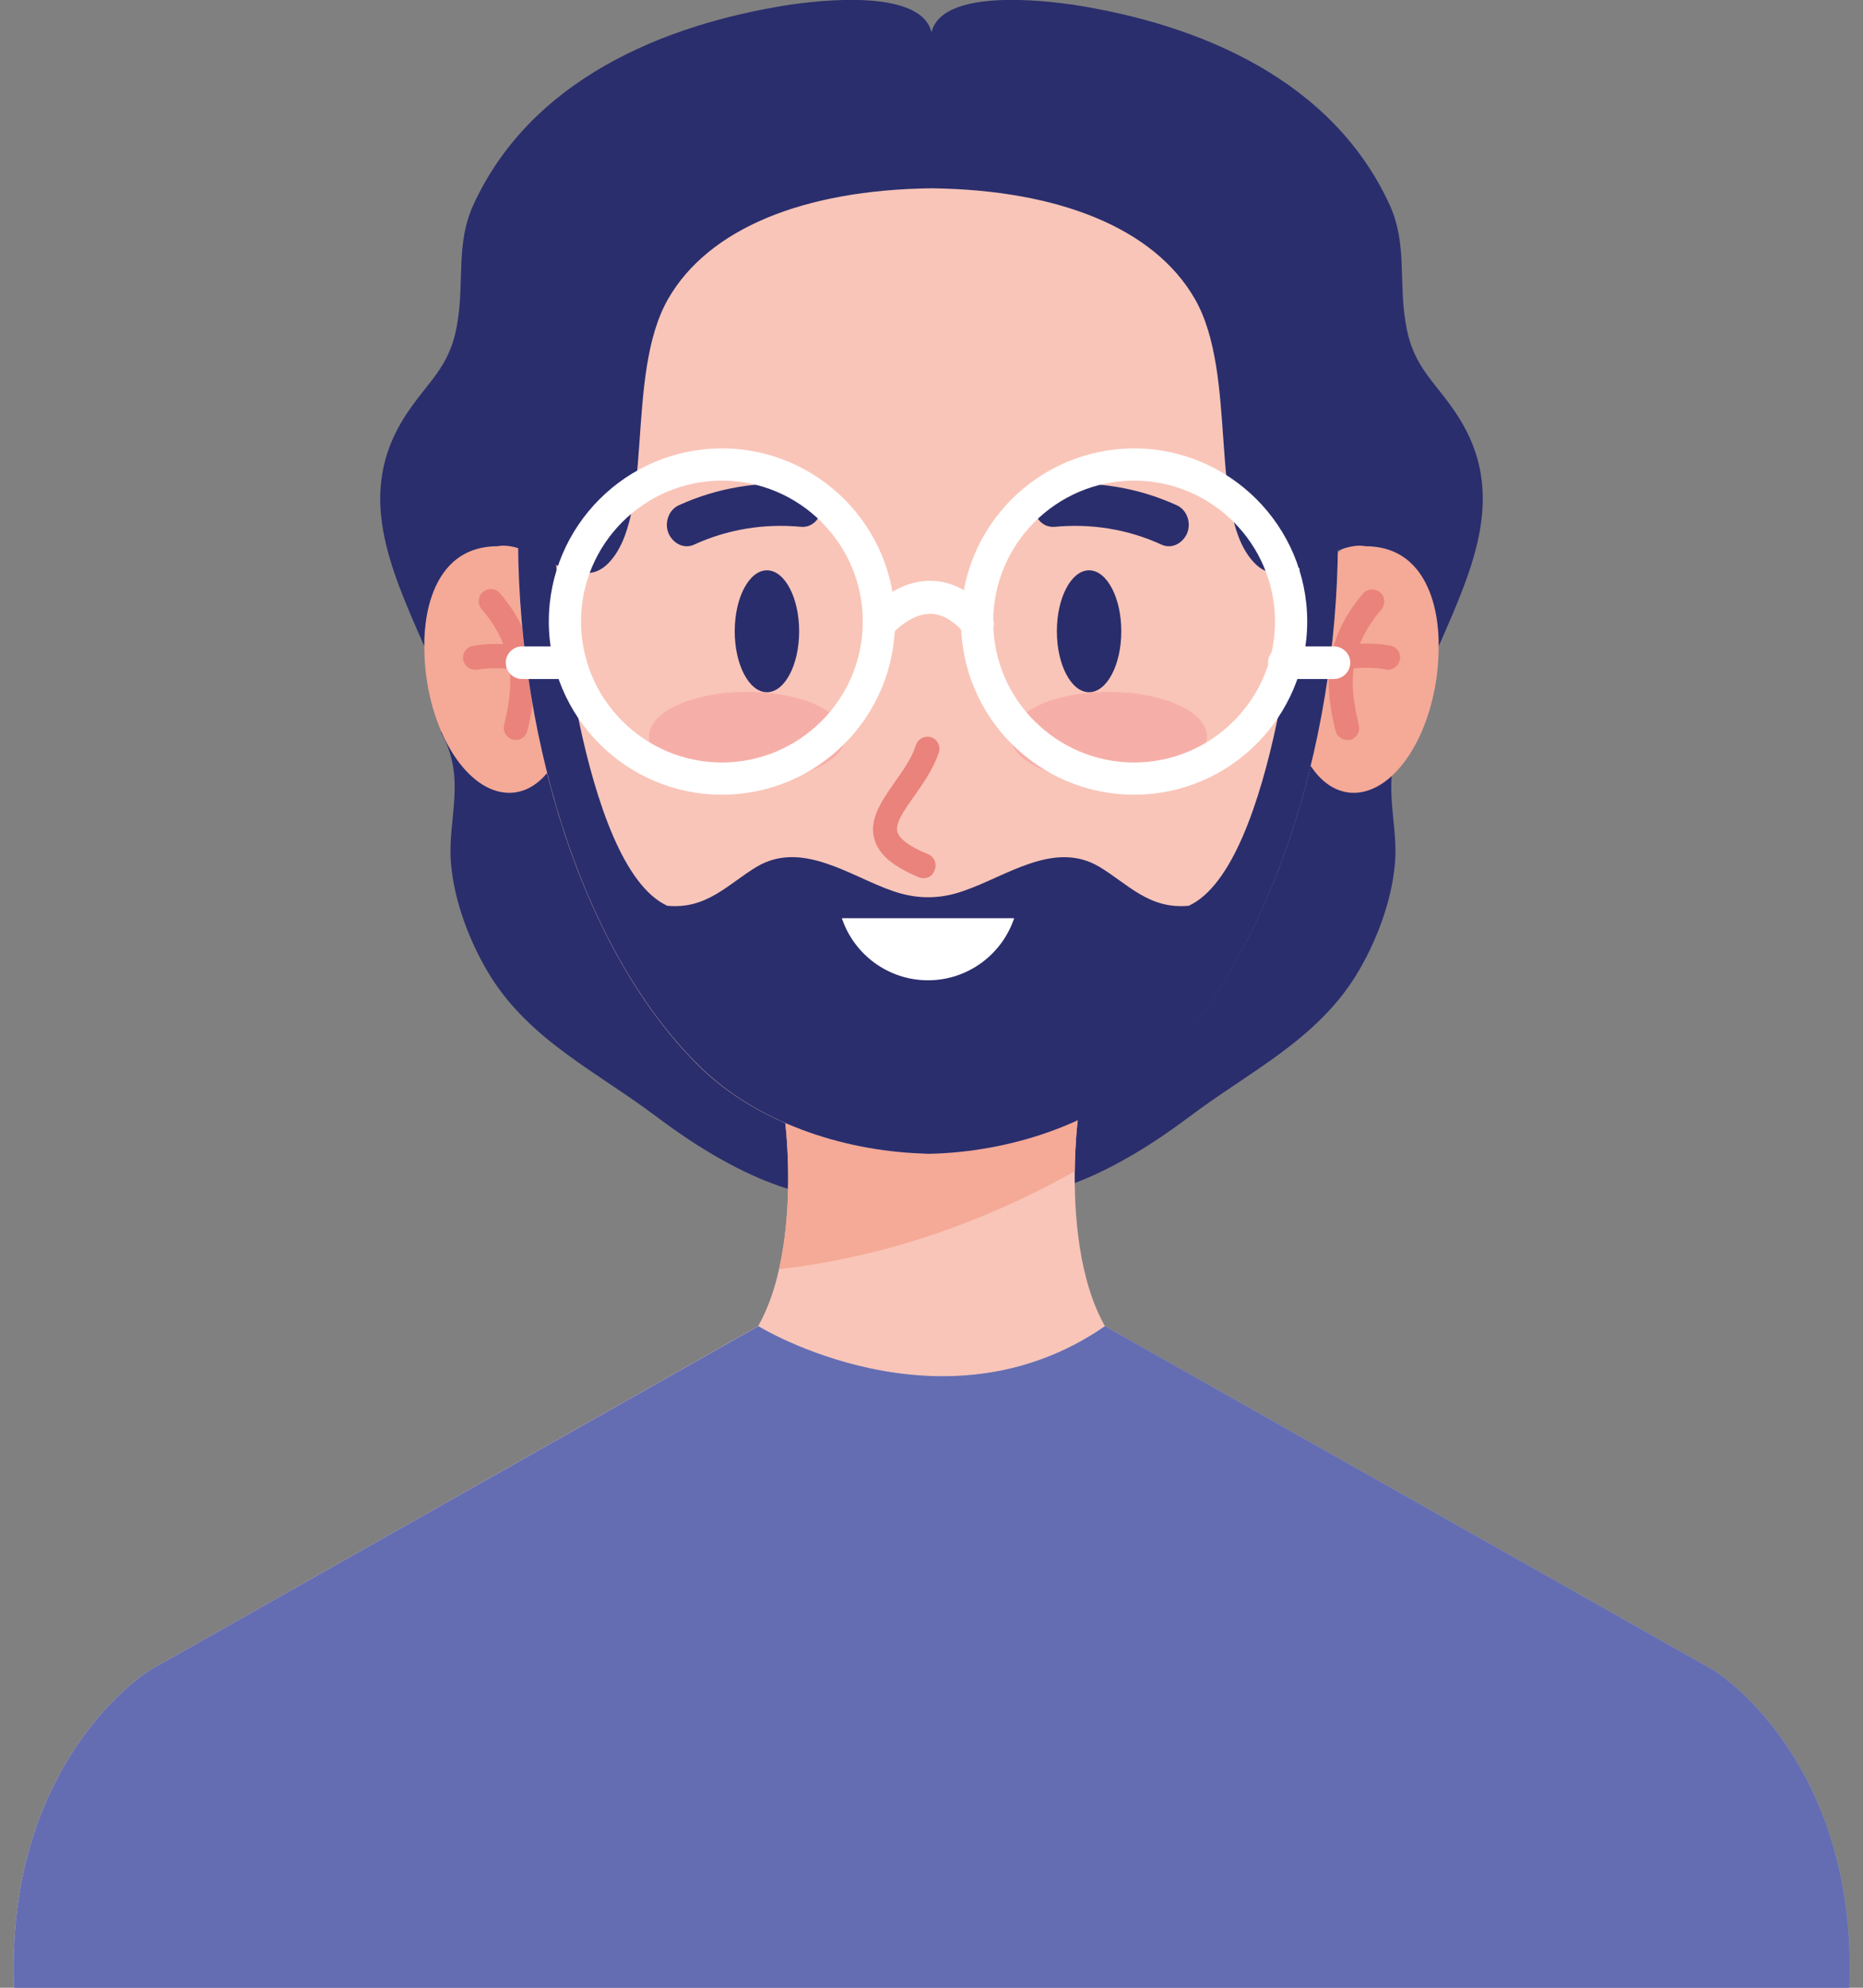 <?xml version="1.0" encoding="utf-8"?>
<!-- Generator: Adobe Illustrator 27.5.0, SVG Export Plug-In . SVG Version: 6.00 Build 0)  -->
<svg version="1.1" id="Layer_1" xmlns="http://www.w3.org/2000/svg" xmlns:xlink="http://www.w3.org/1999/xlink" x="0px" y="0px"
	 width="480px" height="512px" viewBox="0 0 480 512" style="enable-background:new 0 0 480 512;" xml:space="preserve">
<rect x="0" y="0" width="480" height="512" fill="#808080" stroke="none"/>
<style type="text/css">
	.st0{fill:#2A2E6D;}
	.st1{fill:#F9C5B8;}
	.st2{fill:#F5A997;}
	.st3{fill:#E9837B;}
	.st4{fill:#9CAAD8;}
	.st5{fill:#646DB2;}
	.st6{fill:#F6AFA8;}
	.st7{fill:#2A2D6B;}
	.st8{fill:#FFFFFF;}
</style>
<g>
	<path class="st0" d="M113.7,188.8c6.6,11.8,1.5,22.4,2.5,33.6c0.8,9.7,4.8,20.3,10,28.8c10.4,16.8,27.5,24.8,42.9,36.4
		c37.8,28.5,76.4,34.3,79-23.9c1.5-33.1,3.6-81.7-21.1-106.3c-29.8-29.7-98.6-20.7-114.6,19.1"/>
	<path class="st0" d="M361.9,188.8c-6.6,11.8-1.5,22.4-2.5,33.6c-0.8,9.7-4.8,20.3-10,28.8c-10.4,16.8-27.5,24.8-42.9,36.4
		c-37.8,28.5-76.4,34.3-79-23.9c-1.5-33.1-3.6-81.7,21.1-106.3c29.8-29.7,98.6-20.7,114.6,19.1"/>
	<path class="st1" d="M476.4,512c2.2-59.1-35-81.8-35-81.8l-156.8-88.6h-89.3L38.6,430.2c0,0-37.2,22.7-35,81.8L476.4,512z"/>
	<path class="st1" d="M184.2,353h111.6c-24.7-13.4-18.1-64.7-18.1-64.7h-75.5C202.3,288.4,208.9,339.7,184.2,353L184.2,353z"/>
	<path class="st2" d="M200.7,326.9c26.7-3,52.8-12,76.2-25.2c0.1-7.9,0.8-13.4,0.8-13.4h-75.5C202.3,288.4,204.9,308.6,200.7,326.9z
		 M370.2,174c-2.4,18.2-12.6,31.6-23,30.1c-10.3-1.5-16.8-17.5-14.4-35.6c2.4-18.2,12.6-31.6,23-30.1
		C366.1,139.9,372.5,155.8,370.2,174z"/>
	<path class="st3" d="M347.1,190.6c-1.4,0-2.7-1-3-2.4c-2.6-10.4-3.7-22.8,7.1-35.3c1.1-1.3,3.1-1.4,4.4-0.3
		c1.3,1.1,1.4,3.1,0.3,4.4c-9.4,10.9-7.9,21.1-5.8,29.8c0.4,1.7-0.6,3.4-2.3,3.8C347.6,190.6,347.3,190.6,347.1,190.6z"/>
	<path class="st3" d="M357.6,172.5c-0.2,0-0.4,0-0.6-0.1c-5-0.9-10.2,0-10.2,0c-1.7,0.3-3.3-0.8-3.6-2.5c-0.3-1.7,0.8-3.3,2.5-3.6
		c0.3,0,6.3-1.2,12.5,0c1.7,0.3,2.8,1.9,2.5,3.6C360.4,171.4,359.1,172.5,357.6,172.5z"/>
	<path class="st2" d="M109.8,174c2.4,18.2,12.6,31.6,23,30.1c10.3-1.5,16.8-17.5,14.4-35.6c-2.4-18.2-12.6-31.6-23-30.1
		C113.9,139.9,107.5,155.8,109.8,174z"/>
	<path class="st3" d="M132.9,190.6c-1.7,0-3.1-1.4-3.1-3.1c0-0.3,0-0.5,0.1-0.8c2.1-8.7,3.6-18.9-5.8-29.8c-1.1-1.3-1-3.3,0.3-4.4
		c1.3-1.1,3.3-1,4.4,0.3c10.8,12.6,9.7,24.9,7.1,35.3C135.6,189.6,134.3,190.6,132.9,190.6L132.9,190.6z"/>
	<path class="st3" d="M122.4,172.5c-1.7,0-3.1-1.4-3.1-3.1c0-1.5,1.1-2.8,2.5-3c6.2-1.2,12.3,0,12.5,0c1.7,0.3,2.8,2,2.4,3.7
		c-0.3,1.6-1.9,2.7-3.6,2.4c-0.1,0-5.2-0.9-10.2,0C122.8,172.5,122.6,172.5,122.4,172.5L122.4,172.5z"/>
	<path class="st1" d="M344.6,130.5C342.7,78.7,310.9,14.7,245.7,15h-13.3c-65.2-0.4-97,63.6-98.8,115.5
		c-1.9,52.1,14.1,112.1,46.5,144.1c15.2,15,38.3,22.2,59,22.5c20.7-0.4,43.8-7.6,59-22.5C330.5,242.6,346.4,182.5,344.6,130.5
		L344.6,130.5z"/>
	<path class="st0" d="M344.7,135.4c-6.2-0.4-9.2-0.4-9.9,11.5c0,0-6.1,76-28.5,86.4c-10.2,1-15.7-5.6-23-10
		c-11.7-7-24.1,2.5-35.1,6.2c-2.8,1-5.5,1.5-8.2,1.6c-0.3,0-0.6,0-0.9,0c-0.3,0-0.6,0-0.9,0c-2.6-0.1-5.3-0.6-8.2-1.6
		c-11-3.8-23.4-13.2-35.1-6.2c-7.3,4.4-12.8,11-23,10c-22.4-10.4-28.5-86.4-28.5-86.4c-0.7-11.9-3.7-11.9-9.9-11.5
		c-0.7,50.9,15.2,108.2,46.7,139.2c14.7,14.5,36.7,21.7,56.9,22.5c0.7,0,1.4,0.1,2.1,0.1c20.7-0.4,43.8-7.6,59-22.5
		C329.5,243.6,345.4,186.3,344.7,135.4z"/>
	<path class="st4" d="M284.7,341.6l156.8,88.6c0,0,37.2,22.7,35,81.8H3.6c-2.2-59.1,35-81.8,35-81.8l156.8-88.6
		C195.3,341.6,242.7,370.6,284.7,341.6z"/>
	<path class="st5" d="M284.7,341.6l156.8,88.6c0,0,37.2,22.7,35,81.8H3.6c-2.2-59.1,35-81.8,35-81.8l156.8-88.6
		C195.3,341.6,242.7,370.6,284.7,341.6z"/>
	<ellipse class="st6" cx="192.5" cy="189.7" rx="25.3" ry="11.5"/>
	<ellipse class="st6" cx="285.7" cy="189.7" rx="25.3" ry="11.5"/>
	<path class="st0" d="M211.6,131c-0.3,3-2.6,4.9-5.2,4.7c-9.4-0.9-18.9,0.6-27.6,4.6c-2.4,1.1-5.2-0.1-6.5-2.8
		c-1.2-2.7-0.1-6.2,2.7-7.4c9.9-4.5,20.8-6.3,31.6-5.2C209.7,125.1,211.9,128,211.6,131L211.6,131z M266.5,131
		c0.3,3,2.6,4.9,5.2,4.7c9.4-0.9,18.9,0.6,27.6,4.6c2.4,1.1,5.2-0.1,6.5-2.8c1.2-2.7,0.1-6.2-2.7-7.4c-9.9-4.5-20.8-6.3-31.6-5.2
		C268.5,125.1,266.2,128,266.5,131z"/>
	<path class="st3" d="M238,226.2c-0.4,0-0.8-0.1-1.2-0.2c-6.7-2.8-10.4-5.9-11.5-9.8c-1.5-5.1,1.8-9.8,5.2-14.7
		c2.2-3.1,4.4-6.2,5.5-9.6c0.5-1.6,2.3-2.5,3.9-2c1.6,0.5,2.5,2.3,2,3.9c-1.4,4.2-4,7.9-6.3,11.2c-2.6,3.6-5,7.1-4.4,9.3
		c0.4,1.3,2,3.3,7.9,5.7c1.6,0.7,2.4,2.5,1.7,4.1C240.4,225.4,239.3,226.2,238,226.2L238,226.2z"/>
	<ellipse class="st7" cx="197.6" cy="162.6" rx="8.3" ry="15.7"/>
	<ellipse class="st7" cx="280.6" cy="162.6" rx="8.3" ry="15.7"/>
	<path class="st8" d="M216.9,236.5c3.1,9.3,11.9,16,22.2,16c10.3,0,19.1-6.7,22.2-16H216.9z"/>
	<path class="st0" d="M240,8.3v40.2c-33,0.4-57.4,10.4-67.8,28.4c-11.5,19.9-3.1,56.6-15.9,68.6c-7.9,7.3-19.3-6.5-28.2-4.8
		c-19.8,0.1-18.8,25.4-18.8,25.7c0,0,2,0,0,0c-9-20.5-17.6-39.4-5-59.1c5.9-9.2,11.6-12.4,13.5-23.9c1.9-11-0.4-20.5,4.1-30.5
		c14.7-32.2,48.7-46.6,81.7-51.7C203.7,1.3,236.9-4.5,240,8.3z"/>
	<path class="st0" d="M240,8.3v40.2c33,0.4,57.4,10.4,67.8,28.4c11.5,19.9,3.1,56.6,15.9,68.6c7.9,7.3,19.3-6.5,28.2-4.8
		c19.8,0.1,18.8,25.4,18.8,25.7c0,0-2,0,0,0c9-20.5,17.6-39.4,5-59.1c-5.9-9.2-11.6-12.4-13.5-23.9c-1.9-11,0.4-20.5-4.1-30.5
		c-14.7-32.2-48.7-46.6-81.7-51.7C276.3,1.3,243.1-4.5,240,8.3z"/>
	<path class="st8" d="M186,204.7c-24.6,0-44.6-20-44.6-44.6s20-44.6,44.6-44.6c24.6,0,44.6,20,44.6,44.6S210.6,204.7,186,204.7
		L186,204.7z M186,123.8c-20,0-36.3,16.3-36.3,36.3s16.3,36.3,36.3,36.3c20,0,36.3-16.3,36.3-36.3S206,123.8,186,123.8z
		 M292.2,204.7c-24.6,0-44.6-20-44.6-44.6s20-44.6,44.6-44.6c24.6,0,44.6,20,44.6,44.6S316.8,204.7,292.2,204.7z M292.2,123.8
		c-20,0-36.3,16.3-36.3,36.3s16.3,36.3,36.3,36.3c20,0,36.3-16.3,36.3-36.3S312.2,123.8,292.2,123.8z"/>
	<path class="st8" d="M146.9,174.9h-12.4c-2.3,0-4.2-1.9-4.2-4.2c0-2.3,1.9-4.2,4.2-4.2h12.4c2.3,0,4.2,1.9,4.2,4.2
		C151,173,149.2,174.9,146.9,174.9z M343.7,174.9h-12.8c-2.3,0-4.2-1.9-4.2-4.2c0-2.3,1.9-4.2,4.2-4.2h12.8c2.3,0,4.2,1.9,4.2,4.2
		C347.9,173,346,174.9,343.7,174.9z M226.5,164.8c-2.3,0-4.2-1.9-4.2-4.2c0-1,0.3-1.9,0.9-2.6c0.3-0.3,7-8.4,16.4-8.4
		c5.7,0,10.9,2.8,15.5,8.4c1.5,1.8,1.2,4.4-0.5,5.9c-1.8,1.5-4.4,1.2-5.9-0.5c0,0,0,0,0,0c-2.9-3.5-6-5.3-9-5.3
		c-5.4,0-9.9,5.3-10,5.3C228.9,164.3,227.7,164.9,226.5,164.8L226.5,164.8z"/>
</g>
</svg>
